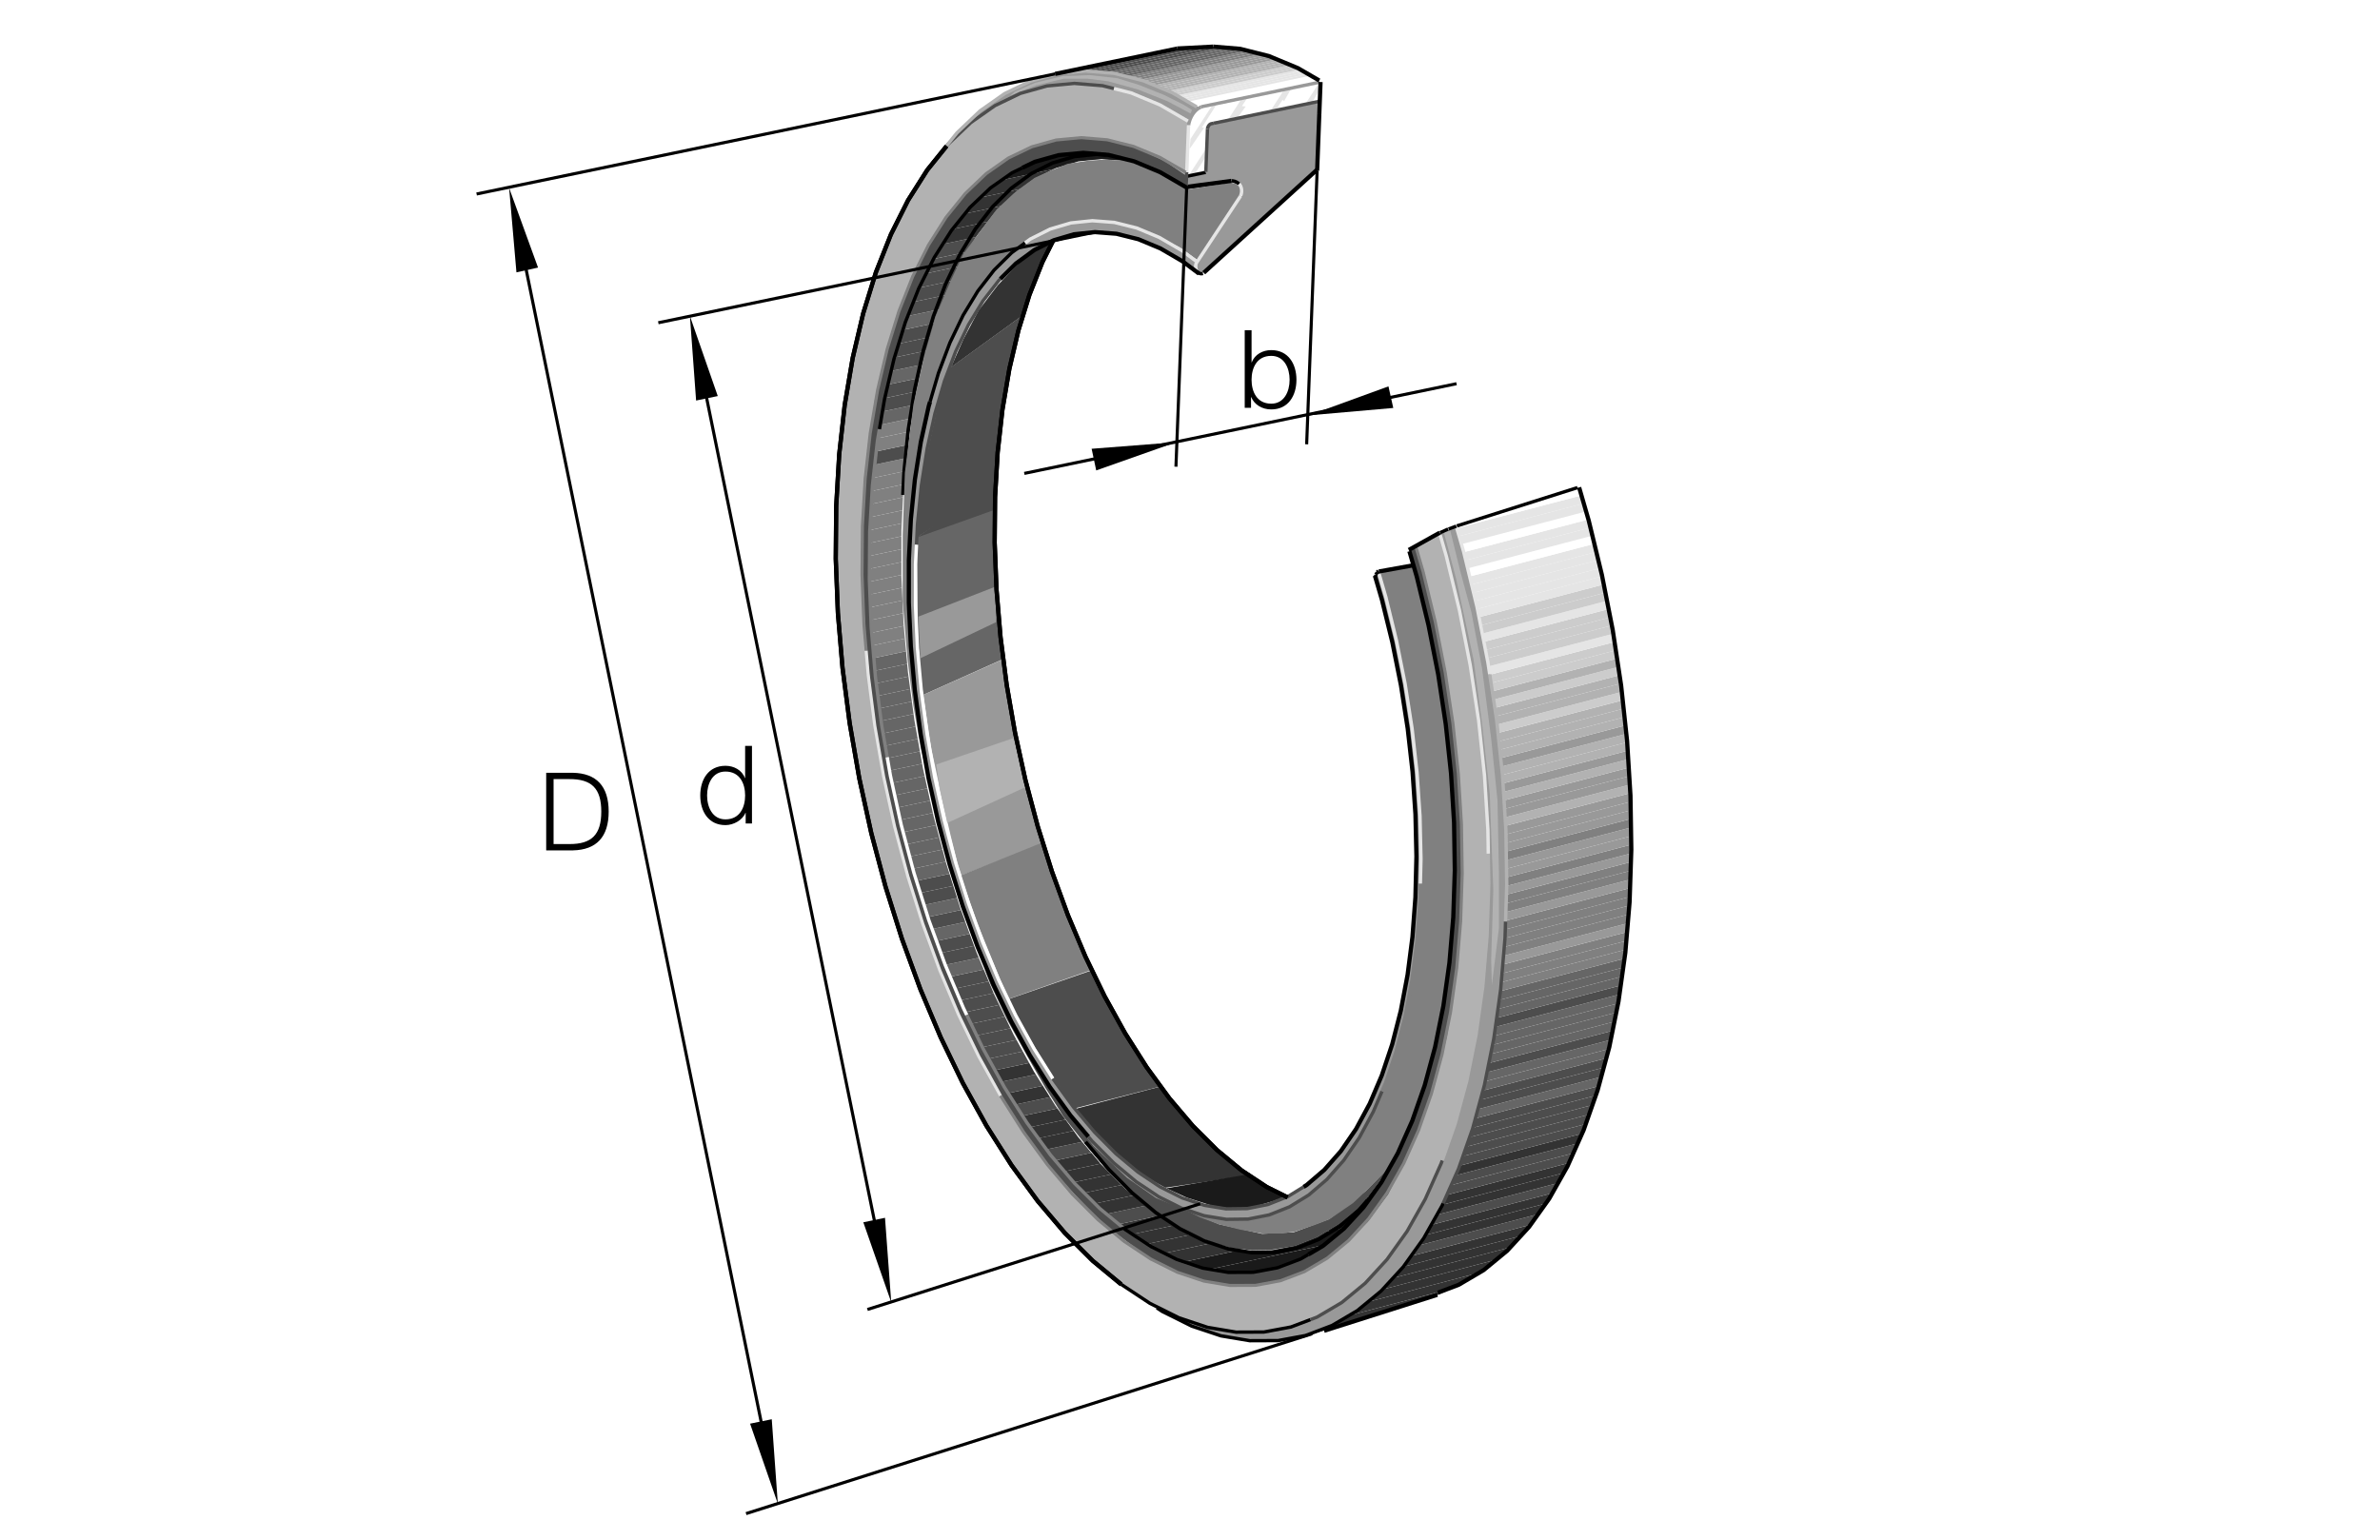 <?xml version="1.0" encoding="utf-8"?>
<!-- Generator: Adobe Illustrator 22.1.0, SVG Export Plug-In . SVG Version: 6.00 Build 0)  -->
<svg version="1.1" id="Ebene_1" xmlns="http://www.w3.org/2000/svg" xmlns:xlink="http://www.w3.org/1999/xlink" x="0px" y="0px"
	 viewBox="0 0 1204.726 779.527" style="enable-background:new 0 0 1204.726 779.527;" xml:space="preserve">
<style type="text/css">
	.st0{fill:none;}
	.st1{fill:#FFFFFF;}
	.st2{fill-rule:evenodd;clip-rule:evenodd;fill:#FFFFFF;}
	.st3{fill-rule:evenodd;clip-rule:evenodd;fill:#E5E5E5;}
	.st4{fill-rule:evenodd;clip-rule:evenodd;fill:#CCCCCC;}
	.st5{fill-rule:evenodd;clip-rule:evenodd;fill:#B2B2B2;}
	.st6{fill-rule:evenodd;clip-rule:evenodd;fill:#999999;}
	.st7{fill-rule:evenodd;clip-rule:evenodd;fill:#808080;}
	.st8{fill-rule:evenodd;clip-rule:evenodd;fill:#666666;}
	.st9{fill-rule:evenodd;clip-rule:evenodd;fill:#4D4D4D;}
	.st10{fill-rule:evenodd;clip-rule:evenodd;fill:#333333;}
	.st11{fill-rule:evenodd;clip-rule:evenodd;fill:#1A1A1A;}
	.st12{fill:none;stroke:#000000;stroke-width:1.81;stroke-miterlimit:10;}
	.st13{fill:none;stroke:#000000;stroke-width:1.701;stroke-miterlimit:10;}
	.st14{fill:none;stroke:#E5E5E5;stroke-width:1.701;stroke-miterlimit:10;}
	.st15{fill:none;stroke:#000000;stroke-width:2.126;stroke-miterlimit:10;}
	.st16{fill:none;stroke:#4D4D4D;stroke-width:1.701;stroke-miterlimit:10;}
	.st17{fill:none;stroke:#999999;stroke-width:1.701;stroke-miterlimit:10;}
	.st18{fill:none;stroke:#B2B2B2;stroke-width:1.701;stroke-miterlimit:10;}
	.st19{fill:none;stroke:#808080;stroke-width:1.701;stroke-miterlimit:10;}
	.st20{fill:none;stroke:#FFFFFF;stroke-width:1.701;stroke-miterlimit:10;}
	.st21{fill:none;stroke:#E5E5E5;stroke-width:1.559;stroke-miterlimit:10;}
	.st22{fill:none;stroke:#808080;stroke-width:1.559;stroke-miterlimit:10;}
	.st23{fill:none;stroke:#000000;stroke-width:1.559;stroke-miterlimit:10;}
</style>
<rect class="st0" width="1204.726" height="779.527"/>
<path class="st1" d="M727.802,654.488l10.596-4.014l12.617-7.432l11.899-9.799l11.094-12.09l10.195-14.283l9.229-16.367
	l8.179-18.325l7.065-20.132l5.904-21.787l4.693-23.271l3.442-24.57l2.164-25.684l0.878-26.587l-0.43-27.29l-1.719-27.773
	l-3.008-28.042l-4.258-28.093l-5.488-27.923l-6.675-27.534l-4.844-16.724l-61.797,19.548l-4.468,1.341l-4.692,2.458l-15.42,8.267
	l2.236,8.044l-18.101,2.458l-1.143,2.553l3.604,12.373l5.244,21.423l4.341,21.733l3.413,21.875l2.452,21.841l1.474,21.641
	l0.488,21.27l-0.508,20.732l-1.495,20.029l-2.47,19.175l-3.427,18.164l-4.356,17.022l-5.259,15.732l-6.114,14.331l-6.918,12.818
	l-7.676,11.191l-8.365,9.492l-8.994,7.705l-1.518,0.927l-8.135,5.303l-10.62-5.293l-12.612-8.34l-12.471-10.313l-12.227-12.207
	l-11.904-14.014l-11.465-15.698l-10.957-17.266l-10.351-18.696l-9.668-19.985l-8.906-21.108l-8.081-22.08l-7.188-22.867
	l-6.24-23.481l-5.24-23.906l-4.209-24.146l-3.13-24.204l-2.036-24.063l-0.927-23.738l0.195-23.225l1.309-22.534l2.422-21.665
	l3.506-20.625l4.56-19.424l5.596-18.071l6.573-16.579l5.352-10.662l2.969-0.888l7.271-2.078l4.775-0.415l7.686-0.622l9.76,1.455
	l8.098,1.245l6.438,2.285l9.139,3.945c0,0,10.175,6.646,10.798,6.854c0.622,0.207,6.023,4.152,6.023,4.152l3.118,0.417
	l58.149-52.752l1.45-44.651l-3.945-2.907l-8.931-3.946l-11.294-4.816l-9.472-2.659l-7.286-1.919l-9.951-0.781l-6.856-0.207
	l-14.121,0.415l-61.057,12.461l-12.253,3.53l-9.346,4.153l-9.553,5.608l-8.93,6.438l-9.554,9.553l-7.002,8.074l-9.804,12.153
	l-9.683,15.276l-8.672,17.283l-7.598,19.165l-6.46,20.889l-5.283,22.451l-4.053,23.843l-2.793,25.039l-1.514,26.048l-0.225,26.848
	l1.075,27.436l2.353,27.815l3.618,27.971l4.859,27.915l6.059,27.632l7.212,27.138l8.311,26.436l9.336,25.518l10.302,24.399
	l11.172,23.101l11.963,21.611l12.666,19.956l13.257,18.15l13.755,16.191l14.136,14.111l14.414,11.924l0.005,0.005l8.017,5.938
	l6.704,3.579l4.914,3.794l8.714,4.917l7.151,3.13l11.618,4.018l8.936,2.237l12.065,1.342l12.29-0.224l12.29-2.68l9.834-3.354
	l2.007,0.224L727.802,654.488z"/>
<polygon class="st2" points="605.659,53.792 606.621,54.331 668.003,41.604 668.438,41.529 667.129,40.725 "/>
<polygon class="st2" points="604.253,53.008 605.659,53.792 667.129,40.725 665.82,39.922 "/>
<polygon class="st2" points="602.846,52.227 604.253,53.008 665.82,39.922 664.511,39.119 "/>
<polygon class="st2" points="601.44,51.443 602.846,52.227 664.511,39.119 663.208,38.316 "/>
<polygon class="st3" points="600.034,50.66 601.44,51.443 663.208,38.316 661.899,37.51 "/>
<polygon class="st3" points="598.628,49.878 600.034,50.66 661.899,37.51 660.59,36.707 "/>
<polygon class="st3" points="597.227,49.092 598.628,49.878 660.59,36.707 659.282,35.904 "/>
<polygon class="st3" points="595.82,48.311 597.227,49.092 659.282,35.904 657.974,35.1 "/>
<polygon class="st4" points="594.419,47.527 595.82,48.311 657.974,35.1 656.977,34.488 656.568,34.317 "/>
<polygon class="st4" points="592.905,46.768 593.482,47.007 594.419,47.527 656.568,34.317 654.844,33.601 "/>
<polygon class="st4" points="591.186,46.05 592.905,46.768 654.844,33.601 653.12,32.886 "/>
<polygon class="st5" points="589.463,45.335 591.186,46.05 653.12,32.886 651.401,32.168 "/>
<polygon class="st5" points="587.744,44.62 589.463,45.335 651.401,32.168 649.682,31.453 "/>
<polygon class="st5" points="586.021,43.902 587.744,44.62 649.682,31.453 647.964,30.738 "/>
<polygon class="st5" points="584.302,43.184 586.021,43.902 647.964,30.738 646.24,30.02 "/>
<polygon class="st6" points="582.583,42.471 584.302,43.184 646.24,30.02 644.516,29.305 "/>
<polygon class="st6" points="580.864,41.753 582.583,42.471 644.516,29.305 642.797,28.589 "/>
<polygon class="st6" points="579.141,41.038 580.864,41.753 642.797,28.589 642.305,28.384 640.639,27.964 "/>
<polygon class="st6" points="576.987,40.413 578.633,40.826 579.141,41.038 640.639,27.964 638.31,27.378 "/>
<polygon class="st7" points="574.653,39.827 576.987,40.413 638.31,27.378 635.982,26.792 "/>
<polygon class="st7" points="572.329,39.241 574.653,39.827 635.982,26.792 633.647,26.206 "/>
<polygon class="st7" points="569.995,38.655 572.329,39.241 633.647,26.206 631.313,25.62 "/>
<polygon class="st8" points="567.661,38.069 569.995,38.655 631.313,25.62 628.984,25.035 "/>
<polygon class="st8" points="565.327,37.483 567.661,38.069 628.984,25.035 627.758,24.727 626.021,24.583 "/>
<polygon class="st8" points="562.475,37.007 563.906,37.124 565.327,37.483 626.021,24.583 622.349,24.28 "/>
<polygon class="st8" points="558.813,36.704 562.475,37.007 622.349,24.28 618.686,23.98 "/>
<polygon class="st9" points="555.141,36.402 558.813,36.704 618.686,23.98 615.014,23.677 "/>
<polygon class="st9" points="551.479,36.099 555.141,36.402 615.014,23.677 614.146,23.604 608.94,23.885 "/>
<polygon class="st9" points="544.897,36.416 549.419,35.931 551.479,36.099 608.94,23.885 602.124,24.253 "/>
<polygon class="st9" points="544.897,36.416 602.124,24.253 595.854,24.59 553.471,33.619 533.013,37.862 534.258,37.613 
	540.747,36.863 "/>
<polygon class="st10" points="682.837,666.031 674.272,671.079 664.165,675.298 670.913,673.438 726.987,655.992 734.409,652.505 
	"/>
<polygon class="st10" points="692.378,659.165 687.041,663.56 682.837,666.031 734.409,652.505 738.383,650.64 748.838,644.351 "/>
<polygon class="st10" points="699.814,652.847 699.087,653.638 692.378,659.165 748.838,644.351 751.016,643.042 757.485,637.715 
	"/>
<polygon class="st10" points="705.092,647.095 699.814,652.847 757.485,637.715 762.915,633.243 764.506,631.504 "/>
<polygon class="st10" points="710.357,641.343 710.318,641.397 705.092,647.095 764.506,631.504 769.79,625.752 "/>
<polygon class="st10" points="714.194,635.972 710.357,641.343 769.79,625.752 774.008,621.153 774.775,620.074 "/>
<polygon class="st9" points="718.032,630.596 714.194,635.972 774.775,620.074 778.613,614.703 "/>
<polygon class="st10" points="721.568,625.298 720.644,626.939 718.032,630.596 778.613,614.703 782.451,609.331 "/>
<polygon class="st10" points="724.453,620.176 721.568,625.298 782.451,609.331 784.204,606.87 785.776,604.087 "/>
<polygon class="st9" points="727.344,615.054 724.453,620.176 785.776,604.087 788.662,598.96 "/>
<polygon class="st10" points="730.171,609.942 729.985,610.367 727.344,615.054 788.662,598.96 791.547,593.838 "/>
<polygon class="st10" points="732.378,604.995 730.171,609.942 791.547,593.838 793.432,590.503 794.204,588.775 "/>
<polygon class="st9" points="734.589,600.044 732.378,604.995 794.204,588.775 796.411,583.828 "/>
<polygon class="st9" points="736.797,595.103 734.589,600.044 796.411,583.828 798.618,578.882 "/>
<polygon class="st10" points="738.833,590.201 738.266,591.817 736.797,595.103 798.618,578.882 800.825,573.936 "/>
<polygon class="st9" points="740.522,585.386 738.833,590.201 800.825,573.936 801.611,572.178 802.7,569.078 "/>
<polygon class="st9" points="742.212,580.581 740.522,585.386 802.7,569.078 804.389,564.263 "/>
<polygon class="st9" points="743.896,575.767 742.212,580.581 804.389,564.263 806.079,559.458 "/>
<polygon class="st9" points="745.542,570.972 745.415,571.436 743.896,575.767 806.079,559.458 807.768,554.644 "/>
<polygon class="st9" points="746.821,566.265 745.542,570.972 807.768,554.644 808.676,552.046 809.262,549.888 "/>
<polygon class="st8" points="748.09,561.568 746.821,566.265 809.262,549.888 810.537,545.181 "/>
<polygon class="st9" points="749.365,556.861 748.09,561.568 810.537,545.181 811.811,540.484 "/>
<polygon class="st9" points="750.639,552.163 749.365,556.861 811.811,540.484 813.086,535.777 "/>
<polygon class="st8" points="751.772,547.495 751.391,549.38 750.639,552.163 813.086,535.777 814.36,531.079 "/>
<polygon class="st8" points="752.7,542.886 751.772,547.495 814.36,531.079 814.58,530.259 815.346,526.451 "/>
<polygon class="st9" points="753.628,538.277 752.7,542.886 815.346,526.451 816.274,521.841 "/>
<polygon class="st8" points="754.56,533.667 753.628,538.277 816.274,521.841 817.207,517.232 "/>
<polygon class="st8" points="755.493,529.053 754.56,533.667 817.207,517.232 818.139,512.618 "/>
<polygon class="st8" points="756.333,524.463 756.142,525.821 755.493,529.053 818.139,512.618 819.068,508.003 "/>
<polygon class="st8" points="756.967,519.927 756.333,524.463 819.068,508.003 819.272,506.988 819.766,503.453 "/>
<polygon class="st9" points="757.602,515.396 756.967,519.927 819.766,503.453 820.405,498.921 "/>
<polygon class="st8" points="758.237,510.865 757.602,515.396 820.405,498.921 821.04,494.39 "/>
<polygon class="st8" points="758.872,506.328 758.237,510.865 821.04,494.39 821.674,489.849 "/>
<polygon class="st8" points="759.506,501.792 758.872,506.328 821.674,489.849 822.31,485.318 "/>
<polygon class="st7" points="759.936,497.315 759.624,500.943 759.506,501.792 822.31,485.318 822.714,482.417 822.846,480.806 "/>
<polygon class="st7" points="760.307,492.847 759.936,497.315 822.846,480.806 823.227,476.343 "/>
<polygon class="st7" points="760.688,488.384 760.307,492.847 823.227,476.343 823.603,471.875 "/>
<polygon class="st6" points="761.064,483.916 760.688,488.384 823.603,471.875 823.979,467.408 "/>
<polygon class="st7" points="761.44,479.449 761.064,483.916 823.979,467.408 824.355,462.945 "/>
<polygon class="st7" points="761.816,474.986 761.44,479.449 824.355,462.945 824.732,458.477 "/>
<polygon class="st7" points="761.963,470.577 761.821,474.947 761.816,474.986 824.732,458.477 824.878,456.734 824.965,454.048 "/>
<polygon class="st7" points="762.104,466.172 761.963,470.577 824.965,454.048 825.112,449.644 "/>
<polygon class="st6" points="762.251,461.768 762.104,466.172 825.112,449.644 825.258,445.24 "/>
<polygon class="st7" points="762.397,457.359 762.251,461.768 825.258,445.24 825.405,440.835 "/>
<polygon class="st7" points="762.544,452.954 762.397,457.359 825.405,440.835 825.547,436.426 "/>
<polygon class="st6" points="762.69,448.55 762.544,452.954 825.547,436.426 825.693,432.022 "/>
<polygon class="st7" points="762.641,444.195 762.7,448.028 762.69,448.55 825.693,432.022 825.756,430.147 825.717,427.647 "/>
<polygon class="st6" points="762.573,439.844 762.641,444.195 825.717,427.647 825.649,423.296 "/>
<polygon class="st6" points="762.509,435.494 762.573,439.844 825.649,423.296 825.581,418.951 "/>
<polygon class="st7" points="762.441,431.148 762.509,435.494 825.581,418.951 825.512,414.6 "/>
<polygon class="st6" points="762.373,426.792 762.441,431.148 825.512,414.6 825.444,410.249 "/>
<polygon class="st6" points="762.31,422.447 762.373,426.792 825.444,410.249 825.376,405.899 "/>
<polygon class="st6" points="762.133,418.12 762.271,420.406 762.31,422.447 825.376,405.899 825.327,402.857 825.249,401.568 "/>
<polygon class="st5" points="761.87,413.824 762.133,418.12 825.249,401.568 824.985,397.266 "/>
<polygon class="st6" points="761.596,409.527 761.87,413.824 824.985,397.266 824.712,392.969 "/>
<polygon class="st6" points="761.333,405.23 761.596,409.527 824.712,392.969 824.448,388.672 "/>
<polygon class="st5" points="761.069,400.933 761.333,405.23 824.448,388.672 824.185,384.375 "/>
<polygon class="st6" points="760.8,396.636 761.069,400.933 824.185,384.375 823.916,380.078 "/>
<polygon class="st5" points="760.532,392.339 760.8,396.636 823.916,380.078 823.647,375.777 "/>
<polygon class="st5" points="760.083,388.091 760.532,392.286 760.532,392.339 823.647,375.777 823.608,375.083 823.227,371.524 "/>
<polygon class="st6" points="759.624,383.843 760.083,388.091 823.227,371.524 822.768,367.276 "/>
<polygon class="st5" points="759.174,379.595 759.624,383.843 822.768,367.276 822.314,363.028 "/>
<polygon class="st5" points="758.715,375.347 759.174,379.595 822.314,363.028 821.86,358.78 "/>
<polygon class="st5" points="758.261,371.099 758.715,375.347 821.86,358.78 821.406,354.532 "/>
<polygon class="st4" points="757.807,366.851 758.261,371.099 821.406,354.532 820.952,350.284 "/>
<polygon class="st5" points="757.295,362.613 757.49,363.892 757.807,366.851 820.952,350.284 820.6,347.041 820.454,346.048 "/>
<polygon class="st5" points="756.655,358.413 757.295,362.613 820.454,346.048 819.814,341.846 "/>
<polygon class="st4" points="756.021,354.214 756.655,358.413 819.814,341.846 819.174,337.647 "/>
<polygon class="st5" points="755.385,350.015 756.021,354.214 819.174,337.647 818.54,333.448 "/>
<polygon class="st4" points="754.746,345.816 755.385,350.015 818.54,333.448 817.905,329.246 "/>
<polygon class="st4" points="754.107,341.614 754.746,345.816 817.905,329.246 817.266,325.044 "/>
<polygon class="st3" points="753.471,337.412 754.107,341.614 817.266,325.044 816.626,320.845 "/>
<polygon class="st4" points="752.739,333.238 753.173,335.454 753.471,337.412 816.626,320.845 816.342,318.948 815.893,316.67 "/>
<polygon class="st4" points="751.919,329.087 752.739,333.238 815.893,316.67 815.073,312.517 "/>
<polygon class="st4" points="751.108,324.932 751.919,329.087 815.073,312.517 814.262,308.365 "/>
<polygon class="st3" points="750.288,320.779 751.108,324.932 814.262,308.365 813.443,304.209 "/>
<polygon class="st4" points="749.472,316.626 750.288,320.779 813.443,304.209 812.627,300.059 "/>
<polygon class="st4" points="748.657,312.471 749.472,316.626 812.627,300.059 811.811,295.904 "/>
<polygon class="st3" points="747.837,308.321 748.657,312.471 811.811,295.904 810.991,291.751 "/>
<polygon class="st3" points="746.894,304.2 747.617,307.188 747.837,308.321 810.991,291.751 810.854,291.026 810.029,287.637 "/>
<polygon class="st3" points="745.898,300.093 746.894,304.2 810.029,287.637 809.038,283.531 "/>
<polygon class="st3" points="744.907,295.987 745.898,300.093 809.038,283.531 808.042,279.424 "/>
<polygon class="st3" points="743.911,291.88 744.907,295.987 808.042,279.424 807.046,275.318 "/>
<polygon class="st2" points="742.915,287.774 743.911,291.88 807.046,275.318 806.049,271.211 "/>
<polygon class="st3" points="741.919,283.667 742.915,287.774 806.049,271.211 805.053,267.105 "/>
<polygon class="st3" points="740.922,279.561 741.919,283.667 805.053,267.105 804.18,263.492 804.038,263.003 "/>
<polygon class="st2" points="739.956,275.45 740.864,279.312 740.922,279.561 804.038,263.003 802.866,258.946 "/>
<polygon class="st3" points="738.979,271.336 739.956,275.45 802.866,258.946 801.685,254.886 "/>
<polygon class="st3" points="738.012,267.222 738.979,271.336 801.685,254.886 800.512,250.826 "/>
<polygon class="st2" points="738.012,267.222 800.512,250.826 799.336,246.768 737.788,266.28 "/>
<polygon class="st6" points="478.715,74.117 483.838,67.766 490.19,61.827 494.487,57.73 496.108,56.119 508.53,47.386 
	521.626,41.082 534.258,37.613 545.488,36.431 555.318,36.431 564.126,37.044 573.344,39.502 581.948,41.958 590.752,46.055 
	599.355,50.562 606.728,54.248 604.477,56.297 603.247,58.96 602.221,61.211 587.68,53.223 572.558,47.036 558.076,43.394 
	543.833,42.22 529.936,43.521 516.489,47.286 503.613,53.487 491.396,62.076 "/>
<polygon class="st6" points="737.221,266.949 728.974,269.961 732.783,283.76 738.969,308.985 744.204,336.111 748.486,364.663 
	751.66,396.231 753.403,428.911 753.403,455.401 751.025,494.424 746.587,527.417 742.143,549.156 735.005,573.902 728.178,592.779 
	720.727,608.164 712.475,623.233 701.215,638.145 690.903,650.518 678.374,660.035 667.109,666.861 653.149,672.251 
	639.985,674.629 624.438,674.468 611.274,672.251 596.518,667.173 583.828,660.826 590.493,665.269 603.339,671.773 617.456,676.06 
	633.32,678.911 647.28,678.755 662.193,676.216 672.182,672.251 687.417,663.999 699.155,654.009 710.258,641.314 721.206,626.245 
	728.813,612.764 736.113,596.9 745.318,571.363 750.551,552.007 756.259,526.148 759.751,500.454 761.655,480.152 762.446,460 
	763.081,443.98 762.602,423.199 761.494,400.992 759.907,383.54 757.69,362.286 754.194,341.504 750.229,319.295 744.521,294.707 
	739.126,272.339 "/>
<polygon class="st5" points="730.903,269.715 736.967,292.554 745.893,333.948 750.171,366.065 754.096,401.753 755.883,450.64 
	754.81,485.972 755.171,498.814 758.735,469.912 758.735,442.076 758.022,405.318 754.81,373.916 750.171,338.23 744.819,310.039 
	739.111,288.985 734.116,268.643 "/>
<polygon class="st5" points="513.755,46.326 523.857,41.922 537.846,38.555 551.577,38.035 565.561,39.59 576.445,42.957 
	589.399,48.14 598.725,52.803 603.383,55.65 602.607,57.466 590.952,51.248 575.922,45.288 560.903,41.145 550.542,39.849 
	538.364,39.849 524.38,43.218 511.421,48.399 "/>
<polygon class="st5" points="601.875,61.524 589.702,54.517 576.245,48.245 562.232,44.556 551.167,42.898 543.789,42.53 
	532.172,43.453 522.583,45.479 515.943,47.508 508.198,51.197 499.165,56.729 491.602,61.892 482.934,69.637 475.561,78.487 
	469.331,86.123 459.648,101.399 450.977,118.682 443.379,137.847 436.919,158.736 431.635,181.187 427.583,205.03 424.79,230.069 
	423.276,256.116 423.051,282.964 424.126,310.401 426.479,338.216 430.098,366.187 434.956,394.102 441.016,421.734 
	448.227,448.872 456.538,475.308 465.874,500.826 476.176,525.225 487.348,548.326 499.311,569.937 511.977,589.893 
	525.234,608.042 538.989,624.234 553.125,638.345 567.539,650.269 582.114,659.908 596.738,667.188 611.294,672.051 
	625.673,674.458 639.76,674.4 653.443,671.861 666.616,666.875 679.174,659.473 691.026,649.717 702.07,637.681 712.221,623.457 
	721.411,607.163 729.555,588.921 736.587,568.872 742.465,547.183 747.133,524.014 750.561,499.546 752.719,473.98 753.589,447.505 
	753.169,420.337 751.45,392.686 748.462,364.761 744.214,336.795 738.755,308.995 732.109,281.58 728.579,269.627 716.572,276.485 
	720.542,289.671 724.399,305.75 729.868,331.05 733.188,350.022 735.971,369.854 738.335,391.827 739.619,413.16 740.366,442.105 
	739.428,459.869 738.339,482.071 735.791,503.184 732.514,524.659 726.694,547.954 719.775,567.974 711.04,587.632 702.671,604.742 
	692.114,618.936 676.46,633.492 660.805,643.326 647.339,648.785 635.327,650.601 621.133,650.601 606.938,648.052 596.016,644.048 
	582.182,637.495 573.081,630.581 560.346,621.119 549.423,610.562 530.493,590.181 519.214,575.254 508.657,557.784 
	497.373,538.492 490.092,523.931 481.723,505.367 473.715,486.441 464.975,460.596 458.789,439.117 452.964,419.463 
	448.598,397.622 444.956,380.513 441.313,353.946 438.042,322.276 436.948,297.889 436.587,270.225 438.403,238.557 442.773,202.52 
	448.96,175.95 455.512,156.656 462.007,139.969 469.975,124.08 478.872,110.039 488.628,97.959 499.16,87.935 510.385,80.039 
	522.227,74.341 534.585,70.879 547.358,69.683 560.454,70.762 573.764,74.112 589.799,81.665 600.591,89.063 "/>
<polygon class="st9" points="600.469,89.307 600.424,94.637 587.193,87.146 574.102,81.697 561.118,78.433 548.344,77.378 
	535.883,78.545 523.833,81.919 512.29,87.481 501.333,95.181 491.059,104.959 481.547,116.741 472.876,130.435 465.097,145.933 
	458.286,163.113 452.495,181.841 447.758,201.971 444.126,223.345 441.621,245.794 440.258,269.146 440.063,293.213 441.02,317.813 
	443.13,342.752 446.382,367.828 450.737,392.857 456.167,417.632 462.632,441.958 470.083,465.66 478.452,488.536 487.69,510.415 
	497.71,531.119 508.432,550.494 519.785,568.394 531.674,584.659 543.999,599.175 556.674,611.831 569.599,622.52 582.666,631.158 
	595.776,637.691 608.833,642.046 621.724,644.209 634.35,644.156 646.616,641.88 658.422,637.408 669.688,630.772 680.307,622.027 
	690.21,611.236 699.316,598.482 707.553,583.872 714.849,567.515 721.157,549.546 726.43,530.098 730.615,509.327 733.686,487.393 
	735.62,464.468 736.401,440.738 736.021,416.377 734.487,391.587 731.801,366.553 727.998,341.477 723.1,316.553 717.143,291.975 
	713.422,279.121 713.032,278.482 716.294,276.485 720.102,288.096 723.549,301.885 726.821,318.028 729.868,331.05 733.188,350.022 
	735.971,369.854 738.335,391.827 739.619,413.16 740.366,442.105 739.428,459.869 738.339,482.071 735.791,503.184 732.514,524.659 
	726.694,547.954 719.775,567.974 711.04,587.632 702.671,604.742 692.114,618.936 676.46,633.492 660.805,643.326 647.339,648.785 
	635.327,650.601 621.133,650.601 606.938,648.052 596.016,644.048 582.182,637.495 573.081,630.581 560.346,621.119 
	549.423,610.562 530.493,590.181 519.214,575.254 508.657,557.784 497.373,538.492 490.092,523.931 481.723,505.367 
	473.715,486.441 464.975,460.596 458.789,439.117 452.964,419.463 448.598,397.622 444.956,380.513 441.313,353.946 
	438.042,322.276 436.948,297.889 436.587,270.225 438.403,238.557 442.773,202.52 448.96,175.95 455.512,156.656 462.007,139.969 
	469.975,124.08 478.872,110.039 488.628,97.959 499.16,87.935 510.385,80.039 522.227,74.341 534.585,70.879 547.358,69.683 
	560.454,70.762 573.764,74.112 589.799,81.665 600.747,89.107 "/>
<polygon class="st11" points="612.358,642.642 621.724,644.209 634.35,644.156 646.616,641.88 658.422,637.408 669.688,630.772 
	670.205,630.347 "/>
<polygon class="st11" points="599.36,638.882 608.833,642.046 612.358,642.642 670.205,630.347 680.307,622.027 680.708,621.592 
	670.977,623.658 666.84,626.202 655.63,630.65 643.96,632.959 631.933,633.111 628.881,632.608 "/>
<polygon class="st10" points="589.35,634.488 595.776,637.691 599.36,638.882 628.881,632.608 619.638,631.089 614.072,629.234 "/>
<polygon class="st11" points="683.56,614.468 677.514,619.644 670.977,623.658 680.708,621.592 688.139,613.492 "/>
<polygon class="st10" points="580.639,629.82 582.666,631.158 589.35,634.488 614.072,629.234 607.172,626.934 603.315,625 "/>
<polygon class="st11" points="691.719,606.206 687.568,611.031 683.56,614.468 688.139,613.492 690.21,611.236 694.17,605.689 "/>
<polygon class="st10" points="573.178,624.888 580.639,629.82 603.315,625 594.638,620.66 594.258,620.406 "/>
<polygon class="st10" points="698.388,598.272 697.719,599.244 691.719,606.206 694.17,605.689 699.316,598.482 699.565,598.023 "/>
<polygon class="st10" points="566.333,619.82 569.599,622.52 573.178,624.888 594.258,620.406 586.841,615.464 "/>
<polygon class="st10" points="698.388,598.272 699.565,598.023 703.335,591.075 "/>
<polygon class="st9" points="560.063,614.634 566.333,619.82 586.841,615.464 582.124,612.32 579.854,610.425 "/>
<polygon class="st10" points="554.204,609.361 556.674,611.831 560.063,614.634 579.854,610.425 573.628,605.23 "/>
<polygon class="st10" points="548.813,603.98 554.204,609.361 573.628,605.23 569.741,601.988 567.729,599.961 "/>
<polygon class="st10" points="543.501,598.589 543.999,599.175 548.813,603.98 567.729,599.961 562.383,594.576 "/>
<polygon class="st10" points="538.813,593.067 543.501,598.589 562.383,594.576 557.573,589.732 557.104,589.175 "/>
<polygon class="st10" points="534.121,587.544 538.813,593.067 557.104,589.175 552.446,583.648 "/>
<polygon class="st9" points="529.702,581.958 531.674,584.659 534.121,587.544 552.446,583.648 547.793,578.116 "/>
<polygon class="st10" points="525.576,576.314 529.702,581.958 547.793,578.116 545.717,575.65 543.452,572.515 "/>
<polygon class="st10" points="521.45,570.669 525.576,576.314 543.452,572.515 539.35,566.87 "/>
<polygon class="st10" points="517.612,564.966 519.785,568.394 521.45,570.669 539.35,566.87 535.258,561.216 "/>
<polygon class="st9" points="513.969,559.224 517.612,564.966 535.258,561.216 534.272,559.859 531.518,555.494 "/>
<polygon class="st10" points="510.322,553.477 513.969,559.224 531.518,555.494 527.901,549.742 "/>
<polygon class="st9" points="506.88,547.691 508.432,550.494 510.322,553.477 527.901,549.742 524.277,543.99 "/>
<polygon class="st10" points="503.647,541.851 506.88,547.691 524.277,543.99 523.325,542.486 520.957,538.174 "/>
<polygon class="st9" points="500.415,536.021 503.647,541.851 520.957,538.174 517.749,532.339 "/>
<polygon class="st9" points="497.246,530.171 497.71,531.119 500.415,536.021 517.749,532.339 514.536,526.499 "/>
<polygon class="st9" points="494.389,524.258 497.246,530.171 514.536,526.499 512.964,523.653 511.508,520.62 "/>
<polygon class="st9" points="491.528,518.345 494.389,524.258 511.508,520.62 508.657,514.703 "/>
<polygon class="st9" points="488.667,512.437 491.528,518.345 508.657,514.703 505.805,508.789 "/>
<polygon class="st9" points="486.025,506.475 487.69,510.415 488.667,512.437 505.805,508.789 503.266,503.516 502.993,502.867 "/>
<polygon class="st9" points="483.501,500.494 486.025,506.475 502.993,502.867 500.473,496.88 "/>
<polygon class="st9" points="480.971,494.507 483.501,500.494 500.473,496.88 497.959,490.894 "/>
<polygon class="st8" points="478.452,488.521 478.452,488.536 480.971,494.507 497.959,490.894 495.439,484.908 "/>
<polygon class="st9" points="476.235,482.471 478.452,488.521 495.439,484.908 494.311,482.232 493.09,478.892 "/>
<polygon class="st9" points="474.018,476.421 476.235,482.471 493.09,478.892 490.874,472.837 "/>
<polygon class="st8" points="471.806,470.371 474.018,476.421 490.874,472.837 488.657,466.787 "/>
<polygon class="st9" points="469.658,464.307 470.083,465.66 471.806,470.371 488.657,466.787 486.445,460.738 "/>
<polygon class="st8" points="467.739,458.194 469.658,464.307 486.445,460.738 486.167,459.966 484.482,454.634 "/>
<polygon class="st9" points="465.815,452.085 467.739,458.194 484.482,454.634 482.553,448.526 "/>
<polygon class="st9" points="463.891,445.972 465.815,452.085 482.553,448.526 480.63,442.412 "/>
<polygon class="st8" points="462.07,439.839 462.632,441.958 463.891,445.972 480.63,442.412 478.891,436.895 478.735,436.294 "/>
<polygon class="st8" points="460.429,433.667 462.07,439.839 478.735,436.294 477.08,430.122 "/>
<polygon class="st8" points="458.789,427.495 460.429,433.667 477.08,430.122 475.429,423.955 "/>
<polygon class="st8" points="457.148,421.324 458.789,427.495 475.429,423.955 473.779,417.788 "/>
<polygon class="st8" points="455.62,415.122 456.167,417.632 457.148,421.324 473.779,417.788 472.553,413.199 472.197,411.602 "/>
<polygon class="st8" points="454.253,408.892 455.62,415.122 472.197,411.602 470.815,405.376 "/>
<polygon class="st8" points="452.885,402.661 454.253,408.892 470.815,405.376 469.428,399.146 "/>
<polygon class="st8" points="451.518,396.436 452.885,402.661 469.428,399.146 468.051,392.92 "/>
<polygon class="st8" points="450.268,390.181 450.737,392.857 451.518,396.436 468.051,392.92 467.192,389.058 466.767,386.675 "/>
<polygon class="st8" points="449.174,383.892 450.268,390.181 466.767,386.675 465.649,380.391 "/>
<polygon class="st8" points="448.081,377.603 449.174,383.892 465.649,380.391 464.536,374.107 "/>
<polygon class="st8" points="446.987,371.314 448.081,377.603 464.536,374.107 463.413,367.823 "/>
<polygon class="st8" points="446.01,365 446.382,367.828 446.987,371.314 463.413,367.823 462.856,364.673 462.426,361.509 "/>
<polygon class="st8" points="445.19,358.658 446.01,365 462.426,361.509 461.577,355.171 "/>
<polygon class="st8" points="444.37,352.307 445.19,358.658 461.577,355.171 460.727,348.831 "/>
<polygon class="st8" points="443.549,345.962 444.37,352.307 460.727,348.831 459.878,342.491 "/>
<polygon class="st8" points="442.866,339.585 443.13,342.752 443.549,345.962 459.878,342.491 459.575,340.22 459.204,336.114 "/>
<polygon class="st8" points="442.319,333.182 442.866,339.585 459.204,336.114 458.628,329.717 "/>
<polygon class="st7" points="441.782,326.778 442.319,333.182 458.628,329.717 458.046,323.318 "/>
<polygon class="st7" points="441.235,320.371 441.782,326.778 458.046,323.318 457.465,316.919 "/>
<polygon class="st7" points="440.869,313.926 441.02,317.813 441.235,320.371 457.465,316.919 457.378,315.899 457.129,310.472 "/>
<polygon class="st7" points="440.62,307.461 440.869,313.926 457.129,310.472 456.831,304.014 "/>
<polygon class="st7" points="440.366,300.992 440.62,307.461 456.831,304.014 456.538,297.557 "/>
<polygon class="st7" points="440.112,294.527 440.366,300.992 456.538,297.557 456.274,291.9 456.274,291.089 "/>
<polygon class="st7" points="440.102,288.008 440.063,293.213 440.112,294.527 456.274,291.089 456.284,284.568 "/>
<polygon class="st7" points="440.161,281.475 440.102,288.008 456.284,284.568 456.284,278.047 "/>
<polygon class="st7" points="440.214,274.942 440.161,281.475 456.284,278.047 456.284,271.526 "/>
<polygon class="st7" points="440.307,268.401 440.258,269.146 440.214,274.942 456.284,271.526 456.289,268.409 456.46,264.969 "/>
<polygon class="st7" points="440.688,261.8 440.307,268.401 456.46,264.969 456.782,258.379 "/>
<polygon class="st7" points="441.074,255.196 440.688,261.8 456.782,258.379 457.104,251.79 "/>
<polygon class="st7" points="441.46,248.594 441.074,255.196 457.104,251.79 457.407,245.608 457.446,245.196 "/>
<polygon class="st7" points="442.05,241.949 441.621,245.794 441.46,248.594 457.446,245.196 458.12,238.531 "/>
<polygon class="st7" points="442.797,235.269 442.05,241.949 458.12,238.531 458.794,231.868 "/>
<polygon class="st9" points="443.54,228.589 442.797,235.269 458.794,231.868 459.467,225.205 "/>
<polygon class="st7" points="444.37,221.892 444.126,223.345 443.54,228.589 459.467,225.205 459.624,223.68 460.444,218.477 "/>
<polygon class="st7" points="445.522,215.127 444.37,221.892 460.444,218.477 461.513,211.729 "/>
<polygon class="st8" points="446.674,208.362 445.522,215.127 461.513,211.729 462.578,204.981 "/>
<polygon class="st9" points="447.846,201.592 447.758,201.971 446.674,208.362 462.578,204.981 462.924,202.796 463.95,198.169 "/>
<polygon class="st9" points="449.463,194.727 447.846,201.592 463.95,198.169 465.464,191.326 "/>
<polygon class="st8" points="451.079,187.862 449.463,194.727 465.464,191.326 466.977,184.483 "/>
<polygon class="st9" points="452.758,180.987 452.495,181.841 451.079,187.862 466.977,184.483 467.28,183.116 468.911,177.549 "/>
<polygon class="st9" points="454.917,174.004 452.758,180.987 468.911,177.549 470.957,170.596 "/>
<polygon class="st9" points="457.075,167.027 454.917,174.004 470.957,170.596 472.661,164.795 473.105,163.619 "/>
<polygon class="st8" points="459.526,159.986 458.286,163.113 457.075,167.027 473.105,163.619 475.786,156.529 "/>
<polygon class="st9" points="462.348,152.862 459.526,159.986 475.786,156.529 478.466,149.436 "/>
<polygon class="st9" points="465.195,145.738 465.097,145.933 462.348,152.862 478.466,149.436 479.018,147.981 481.787,142.212 "/>
<polygon class="st9" points="468.857,138.438 465.195,145.738 481.787,142.212 485.273,134.949 "/>
<polygon class="st9" points="472.52,131.138 468.857,138.438 485.273,134.949 486.303,132.798 489.511,127.527 "/>
<polygon class="st9" points="477.188,123.626 472.876,130.435 472.52,131.138 489.511,127.527 494.063,120.039 "/>
<polygon class="st10" points="482.099,116.06 481.547,116.741 477.188,123.626 494.063,120.039 494.467,119.373 499.985,112.259 "/>
<polygon class="st10" points="488.452,108.189 482.099,116.06 499.985,112.259 503.442,107.803 507.036,104.239 "/>
<polygon class="st10" points="496.264,100.01 491.059,104.959 488.452,108.189 507.036,104.239 513.149,98.184 516.547,95.696 "/>
<polygon class="st10" points="506.987,91.209 501.333,95.181 496.264,100.01 516.547,95.696 523.521,90.591 533.501,85.572 "/>
<polygon class="st11" points="557.251,80.525 557.788,80.469 569.966,81.402 570.219,81.468 571.763,81.475 563.833,79.126 
	558.042,80.357 557.788,80.469 557.68,80.432 "/>
<polygon class="st11" points="506.987,91.209 533.501,85.572 534.477,85.081 545.932,81.7 557.251,80.525 557.68,80.432 
	548.344,77.378 535.883,78.545 523.833,81.919 512.29,87.481 "/>
<polygon class="st11" points="558.042,80.357 563.833,79.126 562.016,78.589 "/>
<polygon class="st11" points="548.422,77.366 561.635,78.516 574.077,81.578 570.537,81.387 557.612,80.525 548.901,80.909 "/>
<polygon class="st9" points="501.401,498.448 509.692,516.099 519.858,534.556 529.224,550.874 538.315,565.318 549.008,578.955 
	559.174,590.992 571.211,603.023 582.177,612.388 593.677,619.878 603.842,625.225 614.004,629.234 623.364,631.91 633.53,632.984 
	643.96,632.71 655.464,630.845 666.43,626.563 678.73,619.073 688.09,611.587 696.381,600.884 703.872,590.191 691.303,603.023 
	672.846,617.203 654.927,623.887 638.881,624.693 617.212,619.878 599.028,612.388 585.922,605.967 571.743,595.806 562.92,588.316 
	554.36,579.488 541.523,564.512 528.686,546.324 520.127,532.149 509.692,512.622 498.193,490.425 "/>
<polygon class="st7" points="715.014,286.953 697.885,289.266 701.479,302.22 706.836,324.121 711.274,346.343 714.76,368.706 
	717.271,391.04 718.784,413.164 719.282,434.908 718.764,456.109 717.236,476.587 714.712,496.187 711.206,514.761 706.743,532.163 
	701.372,548.247 695.122,562.901 688.047,576.001 680.2,587.447 671.646,597.149 662.451,605.03 652.685,611.031 642.427,615.103 
	631.753,617.212 620.747,617.349 609.497,615.503 598.1,611.7 607.31,616.275 616.919,619.878 627.88,622.583 638.842,624.536 
	648.003,624.536 655.366,623.633 666.03,620.03 672.935,617.329 684.951,609.068 692.915,601.558 704.326,589.839 712.583,571.665 
	720.547,550.796 726.401,528.716 730.615,509.327 733.686,487.393 735.717,461.885 736.464,439.956 735.561,411.27 733.911,387.393 
	731.508,366.368 728.354,343.238 724.751,325.215 720.996,308.394 715.288,286.768 "/>
<polygon class="st6" points="697.612,289.336 696.538,289.876 696.001,291.897 698.286,299.58 701.255,310.227 708.569,345.328 
	711.919,366.299 715.713,395.523 716.607,426.314 716.607,455.987 714.37,479.19 710.357,505.513 705.005,528.941 693.628,557.945 
	686.04,571.778 677.114,584.937 669.306,593.418 657.705,602.339 645.883,608.365 632.271,611.714 620,612.159 607.505,609.478 
	594.341,604.576 579.399,595.65 565.117,584.273 552.177,571.333 539.238,554.82 528.305,538.311 516.035,517.115 506.665,498.599 
	497.739,476.958 489.038,453.98 483.237,434.566 477.212,410.025 472.529,388.609 468.735,365.855 465.391,339.08 463.608,306.731 
	463.828,277.727 466.284,249.395 470.073,225.523 475.649,201.873 483.237,178.67 492.612,160.152 501.977,146.766 514.253,133.604 
	525.63,124.903 534.107,121.109 544.37,118.655 557.31,117.539 570.024,119.327 580.957,122.896 594.341,130.035 603.042,135.611 
	606.841,138.958 604.604,134.495 605.278,131.595 597.466,125.572 586.982,120.44 576.049,115.755 563.999,112.632 553.296,111.739 
	542.807,112.854 531.875,115.977 520.493,122.002 509.565,129.81 498.413,142.527 487.7,159.483 479.223,177.329 470.747,199.641 
	468.066,213.25 463.159,241.138 460.258,269.251 459.37,294.236 460.927,325.472 463.159,355.144 466.284,374.107 471.411,402.886 
	477.436,427.876 485.468,454.424 496.85,485.435 507.553,510.201 523.842,540.093 539.013,561.514 553.516,580.254 570.474,596.319 
	585.195,606.578 602.153,613.496 618.662,617.066 630.708,617.74 640.747,616.177 651.904,612.159 661.724,605.913 671.313,597.876 
	680.239,587.618 688.715,575.572 695.63,562.857 701.211,549.693 705.893,534.292 711.469,514.214 715.268,493.247 718.169,468.257 
	718.833,447.954 718.833,427.876 717.944,399.766 716.157,379.683 712.813,356.704 709.243,336.18 705.224,317.886 700.542,298.477 
	"/>
<polygon class="st10" points="532.876,121.824 528.188,130.913 521.855,146.888 517.446,159.834 481.367,185.999 487.7,171.675 
	495.415,157.08 505.053,144.41 515.796,133.116 525.986,125.13 532.046,122.1 "/>
<polygon class="st9" points="480.815,186.275 517.724,159.558 513.042,176.636 509.736,192.058 506.982,211.614 505.327,230.894 
	503.676,246.319 464.018,272.207 465.395,254.029 469.248,230.069 474.482,206.382 478.891,191.231 "/>
<polygon class="st8" points="464.018,272.207 464.292,298.099 464.565,321.785 465.942,341.617 467.319,351.807 507.26,333.904 
	505.327,314.349 503.95,284.878 503.403,257.061 503.95,246.043 "/>
<polygon class="st6" points="467.319,351.807 471.45,379.351 476.684,403.589 481.089,422.593 484.946,438.291 486.602,443.247 
	528.188,426.997 524.331,415.157 518.276,390.093 513.042,365.855 509.184,345.196 508.081,333.628 "/>
<polygon class="st7" points="486.323,443.247 494.585,467.212 505.605,494.204 510.561,505.772 552.979,490.894 544.716,472.72 
	534.526,447.657 529.844,431.958 527.915,426.451 "/>
<polygon class="st9" points="510.014,506.05 521.577,526.431 532.876,545.157 544.165,561.128 588.237,549.839 571.709,526.431 
	557.388,500.259 552.979,491.172 "/>
<polygon class="st10" points="544.438,561.407 554.355,573.247 566.753,585.367 579.419,595.562 589.888,601.343 632.578,595.01 
	621.557,586.47 608.891,575.181 596.22,560.581 587.407,550.113 "/>
<polygon class="st11" points="590.435,601.617 600.63,606.304 613.574,610.435 622.935,611.812 633.677,611.26 644.975,607.954 
	651.03,605.752 641.943,601.617 632.299,594.458 "/>
<polygon class="st5" points="473.969,387.051 513.032,373.677 519.663,398.257 479.477,416.656 475.6,399.224 "/>
<polygon class="st6" points="465.913,333.257 504.174,315.008 504.526,296.758 464.863,312.2 "/>
<polygon class="st9" points="463.862,272.254 503.134,258.228 503.755,244.202 "/>
<polygon class="st3" points="602.627,70.328 613.477,53.572 615.874,52.774 608.374,64.583 609.487,64.742 602.148,75.435 "/>
<polygon class="st3" points="621.938,60.115 628.305,50.284 631.508,49.424 628.638,53.731 630.552,53.892 626.88,58.999 "/>
<polygon class="st3" points="649.702,45.913 643.169,56.001 646.03,55.328 649.224,50.542 650.019,51.18 653.53,44.956 "/>
<polygon class="st3" points="667.094,42.881 661.021,52.256 664.224,51.817 667.573,46.072 "/>
<polygon class="st3" points="610.605,75.115 601.811,88.689 604.702,88.199 610.249,79.637 "/>
<polygon class="st6" points="601.191,89.478 610.605,87.403 611.563,64.903 612.358,63.306 667.417,51.817 666.138,85.489 
	609.17,137.989 607.896,138.147 606.455,137.51 606.138,136.392 605.815,134.478 606.138,133.04 606.772,131.924 628.794,98.731 
	628.794,95.381 628.315,93.147 625.922,91.553 623.052,91.231 601.03,94.104 "/>
<polygon class="st10" points="572.896,81.822 579.102,83.731 586.255,87.071 593.891,91.204 599.927,94.703 601.206,95.02 
	622.827,91.68 624.736,91.841 626.484,92.317 627.758,93.113 628.237,94.224 628.549,95.657 626.484,93.431 623.784,92.317 
	600.249,95.974 592.617,91.204 584.663,86.91 578.623,84.209 573.852,82.3 569.878,81.187 "/>
<polyline class="st12" points="549.511,578.12 549.624,578.272 561.167,591.978 573.013,603.911 585.073,613.98 597.26,622.095 
	609.467,628.208 621.602,632.261 633.569,634.219 645.283,634.078 656.646,631.831 667.563,627.495 677.959,621.109 687.749,612.72 
	692.202,607.671 "/>
<polyline class="st12" points="559.771,78.394 555.366,78.057 543.813,79.253 532.666,82.549 521.997,87.913 511.899,95.308 
	502.441,104.673 493.706,115.938 485.757,129.014 478.657,143.794 472.465,160.171 467.231,178.008 462.993,197.171 
	459.775,217.508 457.617,238.858 457.041,250.591 "/>
<polygon class="st7" points="462.353,357.332 459.467,334.61 456.943,304.673 456.943,270.772 458.022,239.392 462.353,204.768 
	467.763,180.601 473.53,160.406 481.469,141.651 487.602,128.665 494.814,118.926 504.55,105.943 514.292,96.927 523.667,90.074 
	532.48,86.104 540.371,82.945 550.63,81.368 558.388,80.84 569.043,81.236 576.411,82.813 589.165,89.126 600.737,95.967 
	622.964,92.415 625.337,92.942 627.436,94.39 628.227,95.967 628.227,98.333 606.264,131.741 597.055,125.164 576.933,115.957 
	563.647,112.671 552.866,112.012 542.866,113.064 530.639,116.485 519.458,122.535 509.594,130.161 498.149,142.788 
	487.495,160.281 479.214,177.642 473.296,193.689 470.4,201.973 466.587,222.361 463.169,241.695 460.532,268.921 459.746,289.436 
	460.009,309.034 461.323,331.526 463.296,356.119 466.323,375.85 469.087,390.845 466.059,378.741 "/>
<polyline class="st13" points="605.805,137.237 606.133,137.691 606.528,138.067 606.982,138.345 607.48,138.521 608.013,138.589 
	608.56,138.545 608.886,138.457 "/>
<polyline class="st14" points="605.527,133.155 605.474,133.321 605.318,134.026 605.239,134.734 605.258,135.423 605.357,136.077 
	605.537,136.685 605.796,137.227 605.805,137.237 "/>
<line class="st15" x1="609.311" y1="138.103" x2="666.484" y2="86.079"/>
<line class="st15" x1="666.714" y1="86.411" x2="667.807" y2="57.82"/>
<line class="st16" x1="667.729" y1="51.309" x2="614.389" y2="62.383"/>
<polyline class="st16" points="614.389,62.383 613.149,62.64 612.857,62.73 612.573,62.881 612.299,63.086 612.046,63.34 
	611.811,63.638 611.607,63.975 611.44,64.341 611.313,64.727 611.225,65.125 611.215,65.201 "/>
<polyline class="st17" points="601.621,63.404 601.899,62.061 602.368,60.574 602.993,59.161 603.745,57.854 604.624,56.687 
	605.591,55.684 606.63,54.873 607.719,54.273 607.88,54.219 "/>
<polyline class="st17" points="607.88,54.219 608.833,53.892 608.979,53.863 667.905,41.629 "/>
<line class="st15" x1="668.438" y1="41.529" x2="667.807" y2="57.82"/>
<line class="st13" x1="610.327" y1="87.261" x2="600.469" y2="89.307"/>
<line class="st16" x1="611.215" y1="65.201" x2="610.376" y2="87.022"/>
<line class="st15" x1="600.424" y1="94.637" x2="623.286" y2="91.578"/>
<polyline class="st13" points="627.202,93.164 626.748,92.71 625.938,92.173 625.014,91.787 623.989,91.565 623.364,91.534 "/>
<polyline class="st14" points="628.027,99.097 628.325,98.177 628.496,97.107 628.491,96.07 628.305,95.088 627.944,94.185 
	627.422,93.387 627.202,93.164 "/>
<line class="st14" x1="627.978" y1="99.209" x2="605.576" y2="133.164"/>
<line class="st16" x1="600.708" y1="87.163" x2="600.43" y2="94.336"/>
<line class="st14" x1="601.621" y1="63.404" x2="600.708" y2="87.163"/>
<polyline class="st16" points="563.872,44.851 558.076,43.394 543.833,42.22 529.936,43.521 516.489,47.286 503.613,53.487 
	491.396,62.076 479.936,72.984 479.135,73.97 "/>
<polyline class="st15" points="479.135,73.97 469.331,86.123 459.648,101.399 450.977,118.682 443.379,137.847 436.919,158.736 
	431.635,181.187 427.583,205.03 424.79,230.069 423.276,256.116 423.051,282.964 424.126,310.401 426.479,338.216 430.098,366.187 
	434.956,394.102 441.016,421.734 448.227,448.872 456.538,475.308 465.874,500.826 476.176,525.225 487.348,548.326 
	499.311,569.937 511.977,589.893 525.234,608.042 538.989,624.234 553.125,638.345 567.539,650.269 567.544,650.274 "/>
<polyline class="st13" points="567.544,650.274 582.114,659.908 596.738,667.188 611.294,672.051 625.673,674.458 639.76,674.4 
	653.443,671.861 663.344,668.116 "/>
<polyline class="st16" points="663.344,668.116 666.616,666.875 679.174,659.473 691.026,649.717 702.07,637.681 712.221,623.457 
	721.411,607.163 729.555,588.921 730.053,587.491 "/>
<polyline class="st18" points="730.053,587.491 736.587,568.872 742.465,547.183 747.133,524.014 750.561,499.546 752.719,473.98 
	753.589,447.505 753.354,432.203 "/>
<polyline class="st14" points="753.354,432.203 753.169,420.337 751.45,392.686 748.462,364.761 744.214,336.795 738.755,308.995 
	732.109,281.58 729.047,271.004 "/>
<polyline class="st14" points="601.303,61.304 587.163,53.113 572.558,47.036 563.872,44.851 "/>
<polyline class="st18" points="605.776,54.129 593.482,47.007 578.633,40.826 563.906,37.124 549.419,35.931 535.288,37.251 
	521.626,41.082 508.53,47.386 496.108,56.119 484.458,67.212 479.174,73.745 "/>
<polyline class="st16" points="730.464,609.283 738.266,591.817 745.415,571.436 751.391,549.38 756.142,525.821 759.624,500.943 
	761.821,474.947 762.094,466.538 "/>
<polyline class="st18" points="762.094,466.538 762.7,448.028 762.271,420.406 760.532,392.286 757.49,363.892 754.068,341.324 "/>
<polyline class="st14" points="754.068,341.324 753.173,335.454 747.617,307.188 740.864,279.312 737.407,267.391 "/>
<polyline class="st13" points="585.581,662.168 588.344,663.999 603.217,671.402 618.022,676.343 632.641,678.794 646.963,678.736 
	660.874,676.158 674.272,671.079 687.041,663.56 699.087,653.638 710.318,641.397 720.644,626.939 729.985,610.367 730.464,609.283 
	"/>
<polyline class="st13" points="517.451,84.995 512.29,87.481 501.333,95.181 491.059,104.959 481.547,116.741 472.876,130.435 
	465.097,145.933 458.286,163.113 452.495,181.841 447.758,201.971 445.151,217.325 "/>
<polyline class="st19" points="445.151,217.325 444.126,223.345 441.621,245.794 440.258,269.146 440.063,293.213 441.02,317.813 
	443.13,342.752 446.382,367.828 449.087,383.384 "/>
<polyline class="st20" points="449.087,383.384 450.737,392.857 456.167,417.632 462.632,441.958 470.083,465.66 478.452,488.536 
	487.69,510.415 489.37,513.887 "/>
<polyline class="st19" points="489.37,513.887 497.71,531.119 508.432,550.494 519.785,568.394 531.674,584.659 543.999,599.175 
	556.674,611.831 569.028,622.046 "/>
<polyline class="st13" points="569.028,622.046 569.599,622.52 582.666,631.158 595.776,637.691 608.833,642.046 621.724,644.209 
	634.35,644.156 646.616,641.88 658.422,637.408 662.266,635.142 "/>
<polyline class="st15" points="662.266,635.142 669.688,630.772 680.307,622.027 690.21,611.236 699.316,598.482 707.553,583.872 
	714.849,567.515 721.157,549.546 726.43,530.098 730.615,509.327 733.686,487.393 735.62,464.468 736.401,440.738 736.021,416.377 
	734.487,391.587 731.801,366.553 727.998,341.477 723.1,316.553 717.143,291.975 713.422,279.121 "/>
<polyline class="st15" points="600.678,95.022 600.297,94.737 587.193,87.146 574.102,81.697 561.118,78.433 548.344,77.378 
	535.883,78.545 523.833,81.919 517.451,84.995 "/>
<polyline class="st21" points="438.442,329.419 439.487,341.758 442.817,367.471 447.28,393.13 452.852,418.531 459.477,443.472 
	467.114,467.769 475.698,491.226 485.171,513.658 495.439,534.888 506.44,554.751 506.45,554.771 "/>
<polyline class="st22" points="506.45,554.771 518.076,573.096 530.263,589.776 542.905,604.663 555.898,617.632 569.146,628.594 
	582.544,637.456 595.991,644.146 609.37,648.619 622.583,650.83 635.532,650.777 648.11,648.443 660.219,643.858 671.763,637.056 
	682.656,628.081 692.807,617.022 702.143,603.951 710.581,588.97 718.071,572.203 724.536,553.775 729.936,533.838 734.233,512.544 
	737.378,490.054 739.36,466.553 740.161,442.217 739.771,417.246 738.198,391.827 735.449,366.162 731.547,340.452 726.528,314.898 
	720.42,289.7 716.694,276.846 "/>
<polyline class="st22" points="600.254,87.266 587.188,79.698 573.764,74.112 560.454,70.762 547.358,69.683 534.585,70.879 
	522.227,74.341 510.385,80.039 499.16,87.935 488.628,97.959 478.872,110.039 469.975,124.08 462.007,139.969 455.024,157.583 
	449.082,176.783 444.233,197.422 440.503,219.336 437.934,242.354 436.547,266.294 436.338,290.972 437.319,316.192 
	438.442,329.419 "/>
<polyline class="st13" points="518.901,122.964 512.075,127.959 503.188,136.758 494.985,147.344 487.514,159.629 480.844,173.516 
	475.029,188.902 470.786,203.355 "/>
<polyline class="st15" points="470.786,203.355 470.112,205.66 466.128,223.665 463.105,242.774 461.079,262.832 460.053,283.692 
	460.044,305.183 461.049,327.139 463.061,349.39 466.059,371.763 470.029,394.073 474.936,416.158 480.732,437.837 487.387,458.946 
	494.839,479.312 503.032,498.785 511.909,517.212 521.391,534.439 531.401,550.337 541.87,564.781 550.932,575.542 "/>
<polyline class="st16" points="550.932,575.542 552.714,577.661 563.847,588.872 575.18,598.335 586.626,605.962 598.1,611.7 
	609.497,615.503 620.747,617.349 631.753,617.212 642.427,615.103 652.685,611.031 662.451,605.03 671.646,597.149 680.2,587.447 
	688.047,576.001 695.122,562.901 699.565,552.486 "/>
<polyline class="st19" points="699.565,552.486 701.372,548.247 706.743,532.163 711.206,514.761 714.712,496.187 717.236,476.587 
	718.764,456.109 718.979,447.339 "/>
<polyline class="st14" points="718.979,447.339 719.282,434.908 718.784,413.164 717.271,391.04 714.76,368.706 711.274,346.343 
	706.836,324.121 701.479,302.22 697.827,289.683 "/>
<polyline class="st14" points="605.435,132.246 598.305,126.9 586.836,120.21 575.385,115.432 564.052,112.605 552.915,111.751 
	542.065,112.876 531.587,115.972 521.568,121.011 518.901,122.964 "/>
<polyline class="st16" points="506.372,141.226 505.615,141.978 497.588,152.329 490.283,164.344 483.764,177.93 478.071,192.974 
	473.257,209.368 469.36,226.978 466.411,245.667 464.423,265.288 463.911,275.786 "/>
<polyline class="st20" points="463.911,275.786 463.422,285.689 463.413,306.709 464.399,328.186 466.362,349.949 469.301,371.827 
	473.178,393.653 477.973,415.254 483.647,436.46 490.161,457.105 497.446,477.027 505.464,496.07 514.141,514.087 523.413,530.943 
	532.974,546.119 "/>
<polyline class="st16" points="532.974,546.119 533.208,546.49 543.452,560.62 554.057,573.218 564.941,584.185 576.03,593.433 
	587.221,600.894 598.443,606.509 609.594,610.23 620.595,612.036 631.357,611.9 641.797,609.839 651.831,605.855 659.868,600.913 
	"/>
<polyline class="st15" points="659.868,600.913 661.386,599.986 670.38,592.281 678.745,582.788 686.421,571.597 693.339,558.78 
	699.453,544.449 704.712,528.716 709.068,511.695 712.495,493.531 714.965,474.356 716.46,454.327 716.967,433.594 716.479,412.325 
	715.005,390.684 712.553,368.843 709.141,346.968 704.799,325.235 699.555,303.811 695.952,291.438 "/>
<polyline class="st15" points="606.909,138.531 598.647,132.334 587.427,125.791 576.23,121.119 565.141,118.352 554.253,117.515 
	543.638,118.616 533.393,121.643 523.589,126.573 514.302,133.37 506.372,141.226 "/>
<polyline class="st15" points="667.807,40.762 656.977,34.488 642.305,28.384 627.758,24.727 614.146,23.604 "/>
<polyline class="st15" points="727.802,654.488 738.398,650.474 751.016,643.042 762.915,633.243 774.008,621.153 784.204,606.87 
	793.432,590.503 801.611,572.178 808.676,552.046 814.58,530.259 819.272,506.988 822.714,482.417 824.878,456.734 825.756,430.147 
	825.327,402.857 823.608,375.083 820.6,347.041 816.342,318.948 810.854,291.026 804.18,263.492 799.336,246.768 "/>
<line class="st15" x1="534.096" y1="37.412" x2="595.854" y2="24.59"/>
<polyline class="st15" points="533.013,122.027 527.661,132.688 521.089,149.268 515.493,167.339 510.932,186.763 507.426,207.388 
	505.005,229.053 503.696,251.587 503.501,274.812 504.428,298.55 506.464,322.613 509.594,346.817 513.803,370.962 519.043,394.869 
	525.283,418.35 532.47,441.216 540.552,463.296 549.458,484.405 559.126,504.39 569.477,523.086 580.435,540.352 591.899,556.05 
	603.803,570.064 616.03,582.271 628.501,592.583 641.113,600.923 651.733,606.216 "/>
<polyline class="st15" points="479.135,73.97 469.331,86.123 459.648,101.399 450.977,118.682 443.379,137.847 436.919,158.736 
	431.635,181.187 427.583,205.03 424.79,230.069 423.276,256.116 423.051,282.964 424.126,310.401 426.479,338.216 430.098,366.187 
	434.956,394.102 441.016,421.734 448.227,448.872 456.538,475.308 465.874,500.826 476.176,525.225 487.348,548.326 
	499.311,569.937 511.977,589.893 525.234,608.042 538.989,624.234 553.125,638.345 567.539,650.269 567.544,650.274 "/>
<polyline class="st15" points="533.013,122.027 527.661,132.688 521.089,149.268 515.493,167.339 510.932,186.763 507.426,207.388 
	505.005,229.053 503.696,251.587 503.501,274.812 504.428,298.55 506.464,322.613 509.594,346.817 513.803,370.962 519.043,394.869 
	525.283,418.35 532.47,441.216 540.552,463.296 549.458,484.405 559.126,504.39 569.477,523.086 580.435,540.352 591.899,556.05 
	603.803,570.064 616.03,582.271 628.501,592.583 641.113,600.923 651.733,606.216 "/>
<line class="st15" x1="713.12" y1="278.421" x2="728.813" y2="269.671"/>
<line class="st13" x1="737.446" y1="266.275" x2="798.491" y2="246.878"/>
<line class="st13" x1="728.95" y1="269.69" x2="733.027" y2="267.854"/>
<line class="st13" x1="733.256" y1="267.83" x2="737.153" y2="266.392"/>
<line class="st15" x1="697.983" y1="289.339" x2="715.288" y2="286.224"/>
<line class="st13" x1="697.124" y1="289.781" x2="696.391" y2="290.999"/>
<line class="st13" x1="696.391" y1="290.999" x2="696.391" y2="291.729"/>
<line class="st15" x1="697.075" y1="289.825" x2="697.885" y2="289.266"/>
<line class="st15" x1="670.229" y1="673.775" x2="727.534" y2="655.567"/>
<line class="st15" x1="614.146" y1="23.604" x2="595.835" y2="24.558"/>
<line class="st23" x1="661.411" y1="224.944" x2="666.714" y2="86.411"/>
<line class="st23" x1="600.678" y1="95.022" x2="595.249" y2="236.289"/>
<line class="st23" x1="518.479" y1="239.685" x2="737.275" y2="194.258"/>
<line class="st23" x1="241.245" y1="98.216" x2="534.096" y2="37.412"/>
<line class="st23" x1="333.23" y1="163.404" x2="554.253" y2="117.515"/>
<line class="st23" x1="377.641" y1="766.338" x2="664.165" y2="675.298"/>
<line class="st23" x1="439.072" y1="662.994" x2="607.505" y2="609.478"/>
<line class="st23" x1="356.855" y1="197.444" x2="443.017" y2="620"/>
<line class="st23" x1="265.698" y1="133.384" x2="385.754" y2="722.149"/>
<g>
	<path d="M380.642,416.929h-3.191v-5.391h-0.11c-1.485,3.686-5.996,6.216-10.121,6.216c-8.636,0-12.762-6.986-12.762-15.017
		c0-8.031,4.126-15.017,12.762-15.017c4.236,0,8.361,2.145,9.846,6.216h0.11v-16.282h3.466V416.929z M367.22,414.839
		c7.371,0,9.956-6.216,9.956-12.102s-2.585-12.102-9.956-12.102c-6.601,0-9.296,6.216-9.296,12.102S360.619,414.839,367.22,414.839z
		"/>
</g>
<g>
	<path d="M276.475,391.261h13.587c11.827,0.275,18.043,6.766,18.043,19.638c0,12.872-6.216,19.363-18.043,19.638h-13.587V391.261z
		 M280.216,427.347h7.976c11.277,0.055,16.172-4.731,16.172-16.447c0-11.717-4.896-16.502-16.172-16.447h-7.976V427.347z"/>
</g>
<g>
	<path d="M630.063,167.192h3.465v16.282h0.11c1.485-4.071,5.611-6.216,9.846-6.216c8.636,0,12.762,6.986,12.762,15.017
		s-4.125,15.017-12.762,15.017c-4.566,0-8.526-2.365-10.121-6.216h-0.11v5.391h-3.19V167.192z M643.485,180.174
		c-7.371,0-9.957,6.216-9.957,12.102s2.585,12.102,9.957,12.102c6.601,0,9.296-6.216,9.296-12.102S650.086,180.174,643.485,180.174z
		"/>
</g>
<polygon points="352.358,202.791 349.228,160.022 363.325,200.525 "/>
<polygon points="390.651,718.56 393.725,761.324 379.682,720.801 "/>
<polygon points="447.978,616.573 451.128,659.336 437.004,618.843 "/>
<polygon points="261.416,137.889 257.712,95.166 272.353,135.479 "/>
<polygon points="705.254,206.551 662.524,210.293 702.822,195.616 "/>
<polygon points="552.573,227.212 595.322,223.89 554.888,238.172 "/>
</svg>
